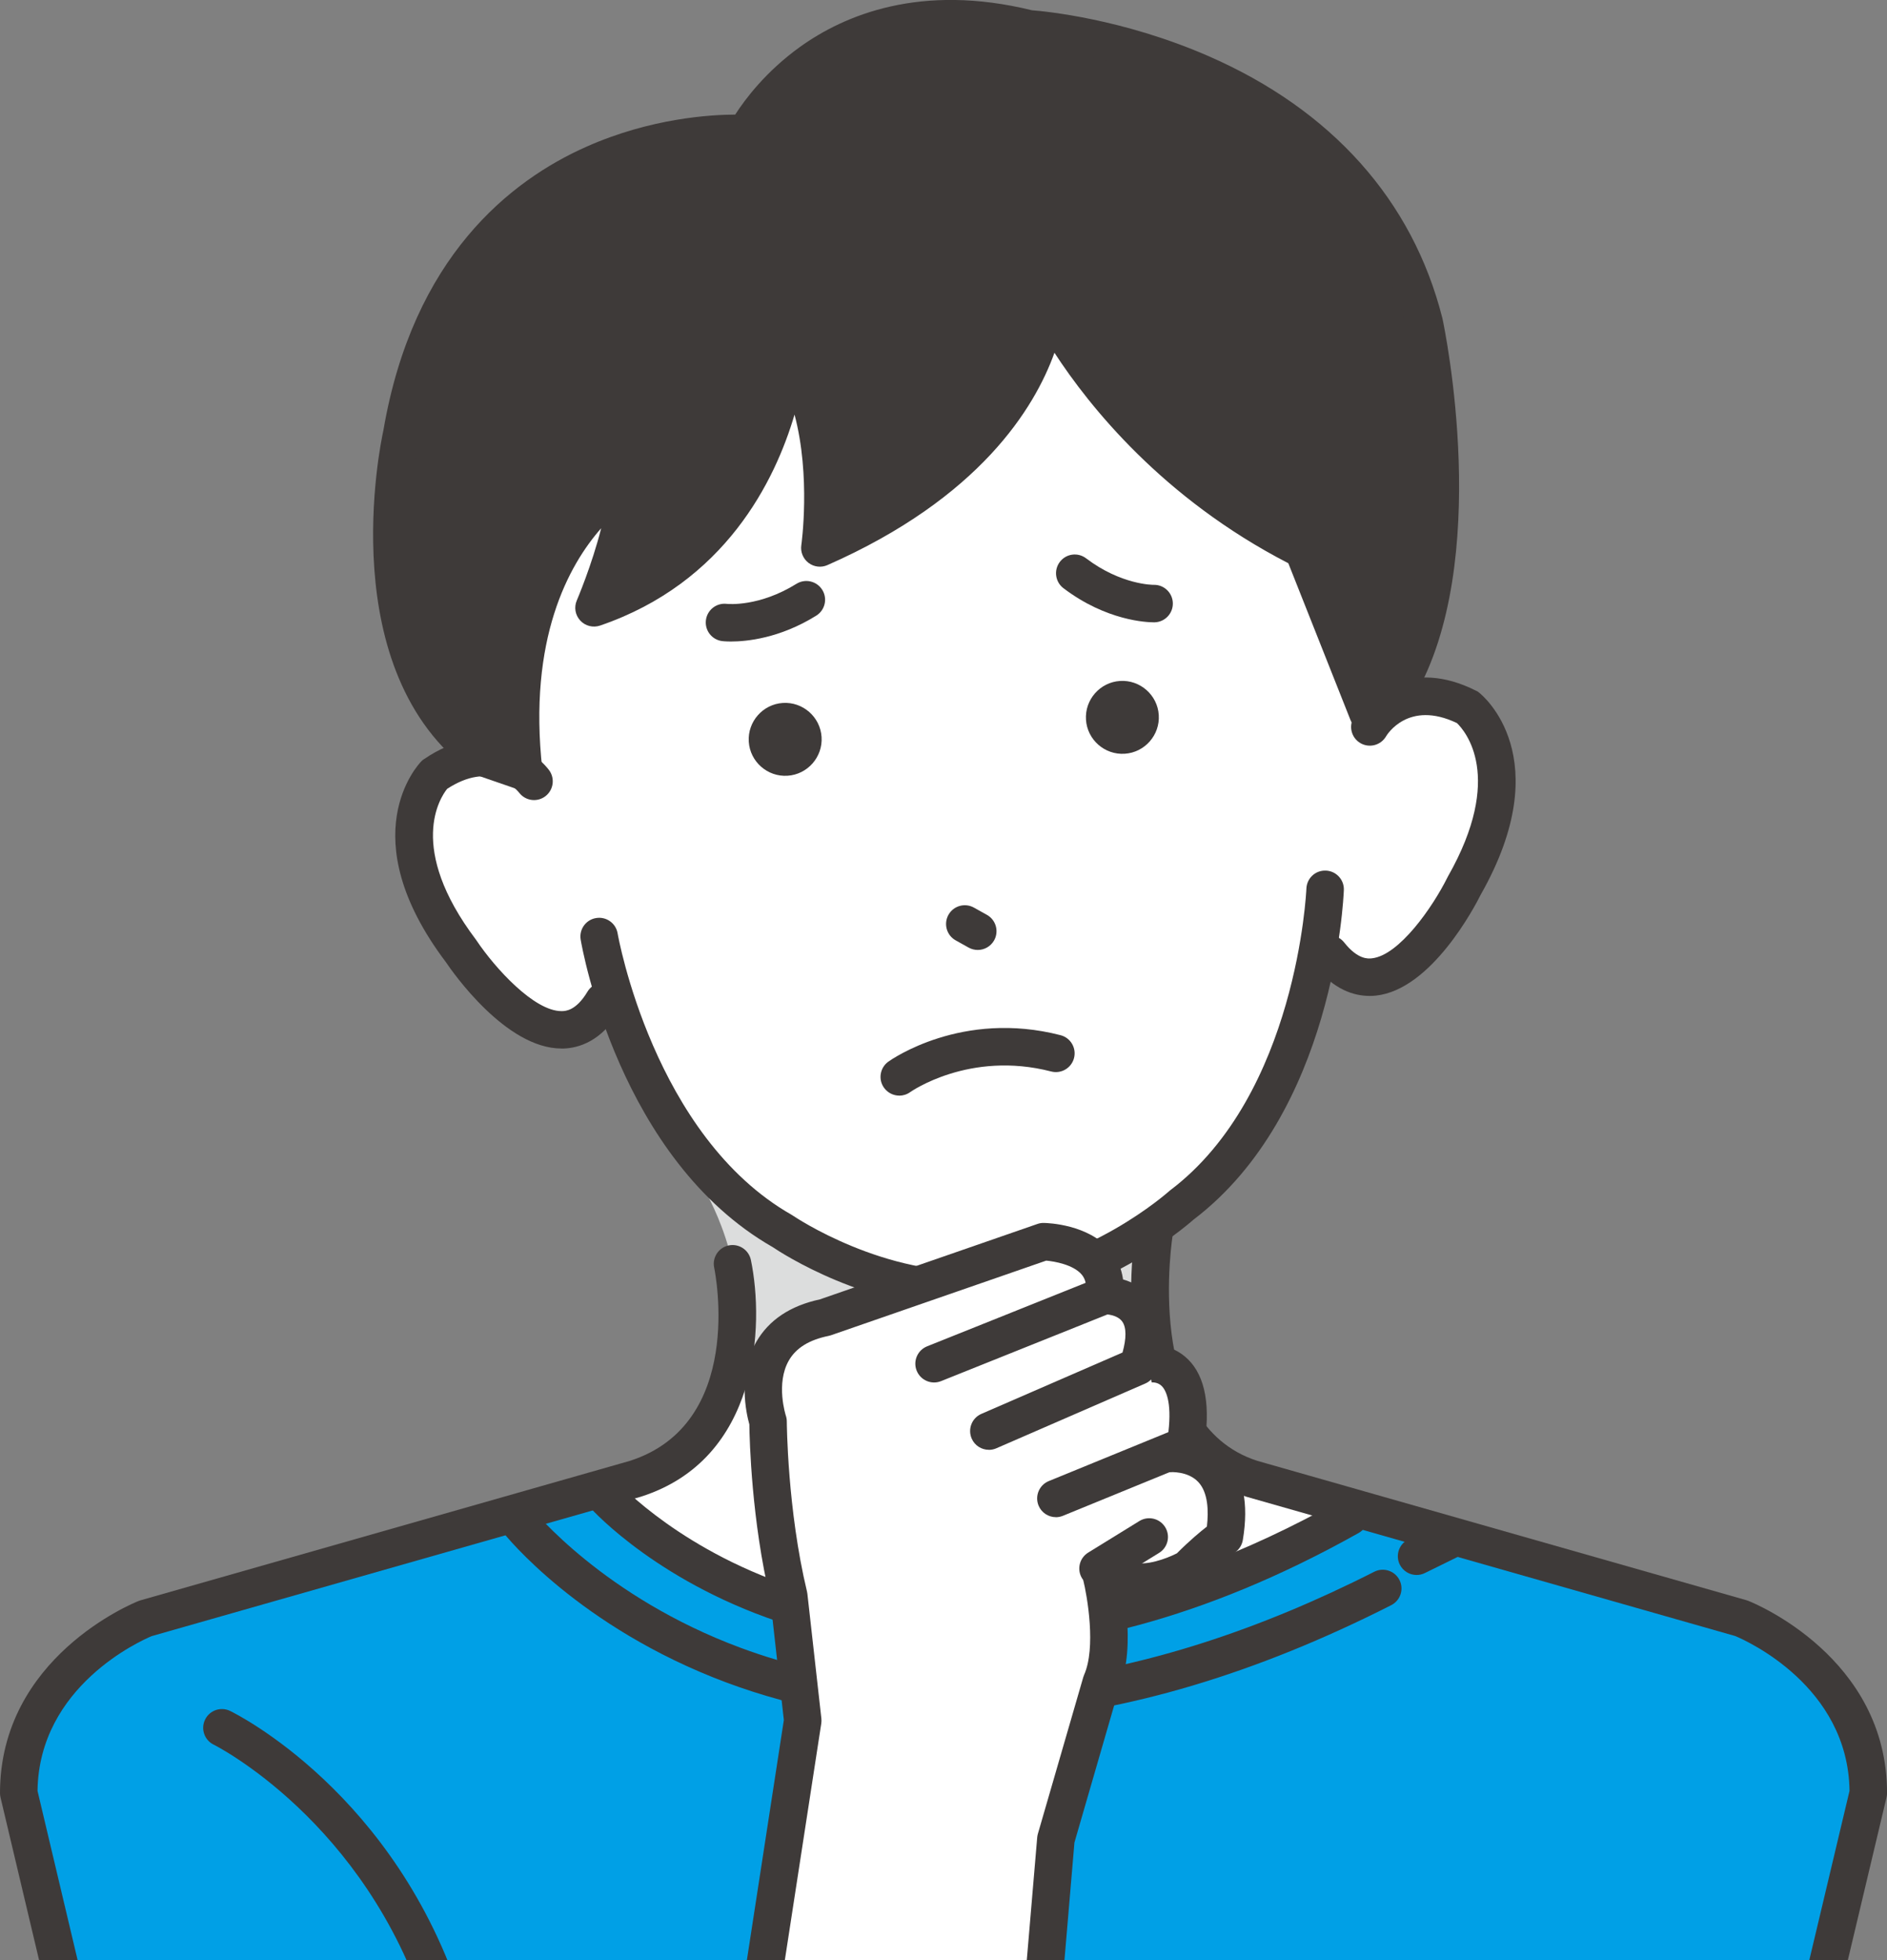 <svg width="130" height="135" viewBox="0 0 130 135" fill="none" xmlns="http://www.w3.org/2000/svg">
<rect x="0" y="0" width="130" height="135" fill="#808080" stroke="none"/>
<g clip-path="url(#clip0_345_7194)">
<path d="M127.287 119.535C127.287 119.535 124.413 112.936 118.257 111.184L92.861 103.949C92.861 103.949 81.105 102.658 79.233 94.577C79.233 94.577 77.491 81.095 82.2 74.856H47.055C51.767 81.095 50.022 94.577 50.022 94.577C48.151 102.658 36.394 103.949 36.394 103.949L10.998 111.184C4.839 112.939 1.407 121.782 1.407 121.782L4.072 137.223L5.1 138.208L63.56 138.896H125.045L126.851 133.982L127.285 119.535H127.287Z" fill="white"/>
<path d="M48.437 81.782C48.437 81.782 51.877 87.336 50.467 92.89L81.037 98.259C81.037 98.259 77.769 87.444 79.23 83.764L48.437 81.782Z" fill="#DCDDDD"/>
<path d="M102.177 50.074C98.623 46.139 94.237 49.108 94.237 49.108L92.932 27.916L79.561 21.683L64.656 22.654L62.617 22.787L47.712 23.758L35.264 31.672L36.785 53.81C36.785 53.81 32.305 49.935 29.293 54.297C29.293 54.297 25.563 63.715 38.379 71.397C38.379 71.397 41.689 70.378 42.417 68.875C42.417 68.875 49.79 91.027 67.943 88.853C86.224 88.655 90.947 66.092 90.947 66.092C91.865 67.488 94.996 67.711 94.996 67.711C107.82 58.452 102.174 50.074 102.174 50.074H102.177Z" fill="white"/>
<path d="M129.119 120.103C129.119 120.103 124.521 113.449 118.365 111.694L92.969 104.459C61.895 119.88 48.731 108.945 41.644 102.995C41.406 103.029 36.505 104.459 36.505 104.459L11.108 111.694C4.95 113.449 1.509 121.202 1.509 121.202L4.562 137.294L4.918 138.803L63.668 139.408H124.923L125.605 136.535L129.114 120.106L129.119 120.103Z" fill="#00A0E6"/>
<path d="M66.709 90.138C59.729 90.138 53.868 86.323 53.225 85.889C42.666 79.849 40.109 65.334 40.004 64.716C39.885 64.014 40.358 63.346 41.063 63.23C41.766 63.111 42.434 63.584 42.55 64.289C42.573 64.428 45.025 78.261 54.544 83.673L54.638 83.733C54.7 83.775 60.969 88.015 67.878 87.517C74.838 87.115 80.479 82.099 80.535 82.048L80.62 81.978C89.359 75.377 89.996 61.342 90.001 61.201C90.03 60.49 90.616 59.933 91.341 59.961C92.051 59.986 92.609 60.587 92.581 61.297C92.558 61.923 91.904 76.647 82.22 84.004C81.603 84.548 75.625 89.654 68.045 90.093C67.595 90.127 67.145 90.141 66.703 90.141L66.709 90.138Z" fill="#3E3A39"/>
<path d="M38.679 72.215C34.862 72.215 31.209 66.995 30.703 66.245C24.173 57.575 28.817 52.652 29.018 52.446L29.108 52.355L29.216 52.282C33.364 49.456 36.652 51.529 37.81 53.02C38.246 53.584 38.144 54.393 37.583 54.832C37.023 55.268 36.219 55.169 35.78 54.614C35.46 54.221 33.752 52.409 30.805 54.331C30.352 54.894 27.996 58.37 32.792 64.722L32.835 64.784C34.101 66.672 36.793 69.639 38.679 69.639C38.693 69.639 38.71 69.639 38.724 69.639C38.962 69.633 39.687 69.613 40.469 68.306C40.834 67.694 41.627 67.493 42.239 67.858C42.85 68.224 43.051 69.016 42.686 69.628C41.437 71.717 39.877 72.189 38.79 72.218C38.756 72.218 38.719 72.218 38.685 72.218L38.679 72.215Z" fill="#3E3A39"/>
<path d="M94.348 68.592C93.294 68.592 91.898 68.181 90.576 66.508C90.134 65.948 90.231 65.138 90.788 64.697C91.349 64.255 92.159 64.351 92.603 64.909C93.546 66.103 94.269 66.03 94.506 66.004C96.386 65.809 98.7 62.48 99.719 60.428L99.753 60.363C103.669 53.473 100.923 50.331 100.373 49.802C97.018 48.194 95.546 50.614 95.486 50.719C95.126 51.333 94.334 51.54 93.719 51.18C93.105 50.821 92.898 50.028 93.258 49.414C94.212 47.786 97.202 45.307 101.682 47.569L101.798 47.625L101.9 47.704C102.126 47.883 107.37 52.16 102.018 61.606C101.611 62.424 98.615 68.167 94.781 68.572C94.645 68.586 94.504 68.594 94.353 68.594L94.348 68.592Z" fill="#3E3A39"/>
<path d="M98.114 22.218C93.351 3.383 70.897 1.99 70.897 1.99C56.852 -1.514 51.376 9.203 51.376 9.203C51.376 9.203 31.436 7.85 27.684 29.892C27.684 29.892 24.167 45.542 33.26 52.169L36.08 53.142C34.401 37.999 43.218 33.153 43.218 33.153C43.153 36.691 40.925 41.865 40.925 41.865C53.231 37.656 54.284 24.332 54.284 24.332C57.707 29.41 56.484 37.738 56.484 37.738C71.808 30.996 72.126 20.814 72.126 20.814C72.126 20.814 77.146 31.533 89.778 37.863L94.24 49.112L96.299 47.371C101.557 38.338 98.117 22.218 98.117 22.218H98.114Z" fill="#3E3A39"/>
<path d="M36.077 54.43C35.935 54.43 35.794 54.407 35.655 54.359L32.835 53.386C32.713 53.343 32.6 53.284 32.495 53.207C22.956 46.255 26.181 30.692 26.413 29.64C28.454 17.711 35.151 12.429 40.412 10.1C44.843 8.135 48.952 7.898 50.651 7.892C51.308 6.867 52.746 4.931 55.116 3.23C58.175 1.036 63.424 -1.175 71.098 0.708C71.99 0.776 77.322 1.28 83.234 3.855C91.737 7.558 97.315 13.796 99.365 21.901C99.368 21.915 99.374 21.932 99.377 21.949C99.521 22.628 102.859 38.664 97.412 48.019C97.338 48.146 97.242 48.259 97.128 48.356L95.07 50.096C94.753 50.365 94.325 50.465 93.923 50.362C93.521 50.261 93.19 49.972 93.037 49.587L88.755 38.791C80.116 34.336 75.039 27.978 72.644 24.295C71.276 28.105 67.49 34.304 57.002 38.921C56.572 39.111 56.074 39.051 55.7 38.766C55.326 38.48 55.136 38.015 55.204 37.551C55.213 37.492 55.87 32.804 54.737 28.555C53.398 33.099 49.971 40.133 41.341 43.085C40.859 43.249 40.322 43.116 39.976 42.74C39.628 42.366 39.534 41.82 39.738 41.353C39.752 41.319 40.775 38.927 41.417 36.382C39.183 38.916 36.363 43.999 37.362 53.001C37.411 53.439 37.232 53.875 36.887 54.15C36.655 54.337 36.369 54.433 36.08 54.433L36.077 54.43ZM33.868 51.011L34.627 51.271C33.823 37.013 42.224 32.224 42.598 32.017C43.003 31.797 43.493 31.805 43.886 32.043C44.28 32.281 44.518 32.711 44.509 33.172C44.472 35.182 43.813 37.616 43.196 39.479C52.022 34.791 52.959 24.692 52.998 24.225C53.044 23.678 53.429 23.22 53.958 23.081C54.488 22.942 55.048 23.152 55.354 23.608C57.894 27.375 58.092 32.626 57.959 35.615C70.313 29.396 70.817 21.131 70.834 20.765C70.86 20.171 71.287 19.667 71.871 19.551C72.454 19.435 73.04 19.727 73.292 20.265C73.34 20.366 78.304 30.667 90.355 36.705C90.638 36.846 90.859 37.09 90.978 37.384L94.778 46.966L95.291 46.533C99.997 38.148 96.992 23.172 96.856 22.509C94.985 15.141 90.081 9.672 82.277 6.256C76.342 3.657 70.871 3.284 70.817 3.278C70.741 3.272 70.662 3.261 70.585 3.241C57.755 0.04 52.732 9.392 52.523 9.791C52.285 10.247 51.795 10.521 51.288 10.488C51.243 10.485 46.474 10.207 41.366 12.5C34.605 15.534 30.428 21.459 28.956 30.104C28.953 30.126 28.947 30.149 28.941 30.169C28.907 30.316 25.767 44.897 33.865 51.008L33.868 51.011Z" fill="#3E3A39"/>
<path d="M79.485 42.861C79.029 42.861 76.229 42.765 73.261 40.509C72.695 40.079 72.584 39.269 73.015 38.7C73.445 38.131 74.255 38.021 74.824 38.454C77.24 40.288 79.442 40.28 79.471 40.28C80.181 40.257 80.779 40.82 80.799 41.534C80.819 42.247 80.258 42.841 79.547 42.861C79.539 42.861 79.519 42.861 79.488 42.861H79.485Z" fill="#3E3A39"/>
<path d="M50.362 44.183C50 44.183 49.785 44.158 49.754 44.155C49.046 44.067 48.544 43.422 48.632 42.714C48.72 42.009 49.357 41.508 50.065 41.59C50.175 41.602 52.31 41.8 54.87 40.209C55.476 39.833 56.272 40.02 56.648 40.625C57.025 41.231 56.838 42.026 56.232 42.403C53.709 43.971 51.418 44.183 50.365 44.183H50.362Z" fill="#3E3A39"/>
<path d="M67.357 65.427C67.145 65.427 66.927 65.373 66.729 65.263L65.837 64.765C65.214 64.417 64.993 63.63 65.341 63.007C65.689 62.384 66.477 62.163 67.1 62.512L67.992 63.01C68.615 63.358 68.835 64.145 68.487 64.768C68.249 65.189 67.81 65.427 67.36 65.427H67.357Z" fill="#3E3A39"/>
<path d="M77.486 51.913C76.107 52.004 74.903 50.948 74.816 49.57C74.725 48.191 75.781 46.988 77.16 46.9C78.539 46.81 79.743 47.866 79.83 49.244C79.921 50.623 78.865 51.826 77.486 51.913Z" fill="#3E3A39"/>
<path d="M54.256 53.428C52.877 53.519 51.673 52.463 51.585 51.084C51.495 49.706 52.551 48.503 53.93 48.415C55.309 48.325 56.512 49.38 56.6 50.759C56.691 52.137 55.635 53.34 54.256 53.428Z" fill="#3E3A39"/>
<path d="M4.918 140.093C4.332 140.093 3.803 139.694 3.664 139.1L0.034 123.789C0.011 123.693 0 123.591 0 123.492C0 114.154 9.163 110.417 9.551 110.264C9.591 110.247 9.63 110.236 9.673 110.222L43.377 100.62C51.322 98.084 49.292 87.741 49.201 87.302C49.057 86.606 49.507 85.921 50.204 85.777C50.9 85.632 51.583 86.079 51.73 86.776C52.67 91.288 52.296 100.501 44.141 103.086C44.13 103.089 44.116 103.094 44.105 103.097L10.451 112.685C9.709 112.996 2.679 116.127 2.585 123.345L6.178 138.505C6.343 139.199 5.912 139.895 5.219 140.059C5.119 140.082 5.018 140.093 4.918 140.093Z" fill="#3E3A39"/>
<path d="M124.929 140.696C124.83 140.696 124.73 140.685 124.629 140.662C123.935 140.498 123.507 139.802 123.671 139.108L127.418 123.342C127.324 116.129 120.305 112.999 119.552 112.682L85.898 103.094C85.898 103.094 85.873 103.089 85.862 103.083C75.705 99.862 78.154 85.109 78.264 84.483C78.386 83.781 79.057 83.311 79.76 83.433C80.462 83.555 80.932 84.222 80.81 84.924C80.787 85.055 78.638 98.061 86.626 100.615L120.33 110.216C120.373 110.227 120.412 110.242 120.452 110.259C120.843 110.414 130.003 114.151 130.003 123.486C130.003 123.585 129.992 123.687 129.969 123.783L126.186 139.7C126.044 140.294 125.515 140.693 124.932 140.693L124.929 140.696Z" fill="#3E3A39"/>
<path d="M97.593 108.475C97.117 108.475 96.658 108.209 96.432 107.754C96.118 107.114 96.381 106.341 97.021 106.027L99.447 104.832C100.087 104.518 100.86 104.781 101.178 105.421C101.492 106.061 101.228 106.834 100.589 107.148L98.162 108.342C97.978 108.433 97.785 108.475 97.593 108.475Z" fill="#3E3A39"/>
<path d="M65.967 113.658C61.408 113.658 57.549 112.922 54.448 111.957C45.537 109.186 40.874 104.074 40.681 103.856C40.205 103.326 40.248 102.508 40.78 102.033C41.31 101.557 42.125 101.602 42.601 102.129C42.643 102.177 47.072 106.995 55.357 109.534C66.327 112.897 79.114 110.751 92.335 103.332C92.957 102.984 93.745 103.205 94.093 103.824C94.441 104.447 94.22 105.234 93.6 105.582C82.701 111.696 73.406 113.655 65.97 113.655L65.967 113.658Z" fill="#3E3A39"/>
<path d="M65.709 118.631C60.188 118.631 54.924 117.706 50.014 115.869C39.883 112.076 34.84 105.769 34.63 105.503C34.188 104.943 34.287 104.13 34.845 103.691C35.406 103.25 36.216 103.349 36.657 103.907C36.723 103.989 41.567 109.99 51.056 113.502C63.642 118.162 78.726 116.347 94.676 108.252C95.311 107.929 96.089 108.184 96.412 108.818C96.735 109.455 96.48 110.23 95.846 110.553C86.575 115.257 77.602 117.938 69.175 118.513C68.008 118.592 66.853 118.631 65.709 118.631Z" fill="#3E3A39"/>
<path d="M30.618 139.499C30.071 139.499 29.564 139.148 29.389 138.601C25.173 125.419 14.826 120.211 14.721 120.16C14.081 119.846 13.815 119.073 14.13 118.433C14.441 117.793 15.214 117.527 15.854 117.839C16.318 118.065 27.282 123.54 31.849 137.814C32.068 138.494 31.691 139.218 31.011 139.436C30.881 139.479 30.748 139.499 30.618 139.499Z" fill="#3E3A39"/>
<path d="M61.955 75.459C61.553 75.459 61.159 75.272 60.904 74.921C60.488 74.344 60.621 73.537 61.199 73.121C61.403 72.974 66.281 69.543 73.066 71.298C73.757 71.476 74.17 72.181 73.992 72.872C73.813 73.562 73.108 73.976 72.417 73.797C66.794 72.342 62.745 75.19 62.705 75.218C62.476 75.382 62.212 75.462 61.952 75.462L61.955 75.459Z" fill="#3E3A39"/>
<path d="M84.769 105.144C84.924 99.415 81.297 100.1 81.297 100.1L81.668 99.553C82.713 93.292 79.114 93.943 79.114 93.943L78.386 94.105C79.431 87.843 75.832 88.494 75.832 88.494C76.331 84.868 71.894 85.522 71.894 85.522L56.83 90.745C50.903 91.959 52.913 97.915 52.913 97.915C52.913 97.915 52.931 104.057 54.341 109.916L55.929 118.502L52.585 139.414H71.661L72.743 126.676L75.872 115.883C76.939 113.474 76.084 109.393 75.903 108.609L76.331 110.423L81.224 108.343L84.769 105.15V105.144Z" fill="white"/>
<path d="M52.101 140.578C52.036 140.578 51.971 140.572 51.903 140.563C51.198 140.456 50.713 139.796 50.824 139.091L54.001 118.467L53.066 110.134C51.778 104.728 51.639 99.208 51.625 98.104C51.407 97.328 50.812 94.665 52.106 92.414C52.97 90.914 54.443 89.932 56.484 89.493L71.469 84.299C71.613 84.248 71.758 84.225 71.913 84.228C72.222 84.234 74.963 84.33 76.472 86.094C77.228 86.977 77.534 88.12 77.358 89.403C77.296 89.861 76.99 90.252 76.56 90.424L64.832 95.123C64.169 95.389 63.419 95.067 63.152 94.404C62.886 93.742 63.209 92.992 63.872 92.726L74.793 88.353C74.736 88.072 74.615 87.897 74.513 87.775C73.935 87.101 72.652 86.875 72.075 86.824L57.252 91.962C57.198 91.981 57.144 91.996 57.087 92.007C55.745 92.281 54.85 92.833 54.352 93.691C53.426 95.285 54.131 97.481 54.14 97.504C54.182 97.631 54.205 97.773 54.205 97.909C54.205 97.968 54.242 103.978 55.595 109.613C55.606 109.664 55.618 109.718 55.623 109.772L56.586 118.357C56.597 118.47 56.597 118.584 56.58 118.697L53.378 139.491C53.279 140.127 52.729 140.586 52.104 140.586L52.101 140.578Z" fill="#3E3A39"/>
<path d="M68.125 99.853C67.626 99.853 67.151 99.565 66.941 99.078C66.658 98.424 66.955 97.662 67.609 97.379L77.333 93.153C77.608 92.171 77.605 91.424 77.313 91.019C76.959 90.524 76.124 90.515 76.11 90.515C75.405 90.541 74.807 89.98 74.784 89.267C74.762 88.553 75.328 87.959 76.042 87.936C76.265 87.928 78.236 87.914 79.391 89.485C80.281 90.696 80.354 92.392 79.607 94.529C79.488 94.869 79.233 95.143 78.902 95.287L68.64 99.749C68.473 99.822 68.297 99.856 68.125 99.856V99.853Z" fill="#3E3A39"/>
<path d="M72.743 104.493C72.233 104.493 71.752 104.19 71.548 103.692C71.279 103.032 71.593 102.279 72.253 102.007L80.493 98.636C80.745 96.482 80.281 95.715 80.051 95.477C79.757 95.169 79.355 95.208 79.309 95.214L79.341 95.208L78.882 92.669C79.055 92.638 80.606 92.4 81.846 93.623C83.053 94.812 83.418 96.878 82.937 99.766C82.863 100.207 82.566 100.578 82.152 100.748L73.227 104.399C73.066 104.464 72.901 104.496 72.737 104.496L72.743 104.493Z" fill="#3E3A39"/>
<path d="M78.627 110.253C78.216 110.253 77.8 110.205 77.401 110.089C76.469 109.82 75.73 109.217 75.263 108.351C74.926 107.722 75.161 106.941 75.787 106.601C76.415 106.264 77.197 106.499 77.537 107.125C77.678 107.385 77.851 107.53 78.117 107.609C78.936 107.85 80.303 107.38 81.079 106.983C81.963 106.097 82.696 105.489 83.146 105.141C83.271 104.057 83.228 102.788 82.549 102.067C81.829 101.302 80.626 101.393 80.615 101.393C79.904 101.469 79.27 100.951 79.196 100.244C79.123 99.536 79.638 98.899 80.346 98.826C80.598 98.8 82.849 98.619 84.429 100.298C85.644 101.588 86.046 103.53 85.621 106.069C85.561 106.42 85.363 106.732 85.066 106.93C85.06 106.935 84.103 107.589 82.778 108.937C82.693 109.024 82.597 109.098 82.489 109.157C82.251 109.29 80.468 110.256 78.624 110.256L78.627 110.253Z" fill="#3E3A39"/>
<path d="M71.661 140.696C71.624 140.696 71.588 140.696 71.551 140.691C70.84 140.631 70.314 140.006 70.373 139.295L71.455 126.557C71.463 126.472 71.477 126.387 71.5 126.308L74.629 115.515C74.646 115.458 74.666 115.405 74.688 115.351C75.512 113.491 74.915 109.978 74.617 108.781C74.445 108.09 74.864 107.388 75.558 107.216C76.246 107.043 76.951 107.462 77.123 108.155C77.254 108.679 78.358 113.318 77.089 116.313L74.02 126.905L72.95 139.516C72.893 140.19 72.327 140.696 71.664 140.696H71.661Z" fill="#3E3A39"/>
<path d="M75.648 109.322C75.215 109.322 74.793 109.104 74.547 108.707C74.173 108.102 74.36 107.306 74.969 106.933L78.494 104.759C79.1 104.385 79.895 104.572 80.272 105.18C80.646 105.786 80.459 106.582 79.85 106.955L76.325 109.129C76.112 109.259 75.88 109.322 75.648 109.322Z" fill="#3E3A39"/>
</g>
<defs>
<clipPath id="clip0_345_7194">
<rect width="130" height="135" fill="white"/>
</clipPath>
</defs>
</svg>
